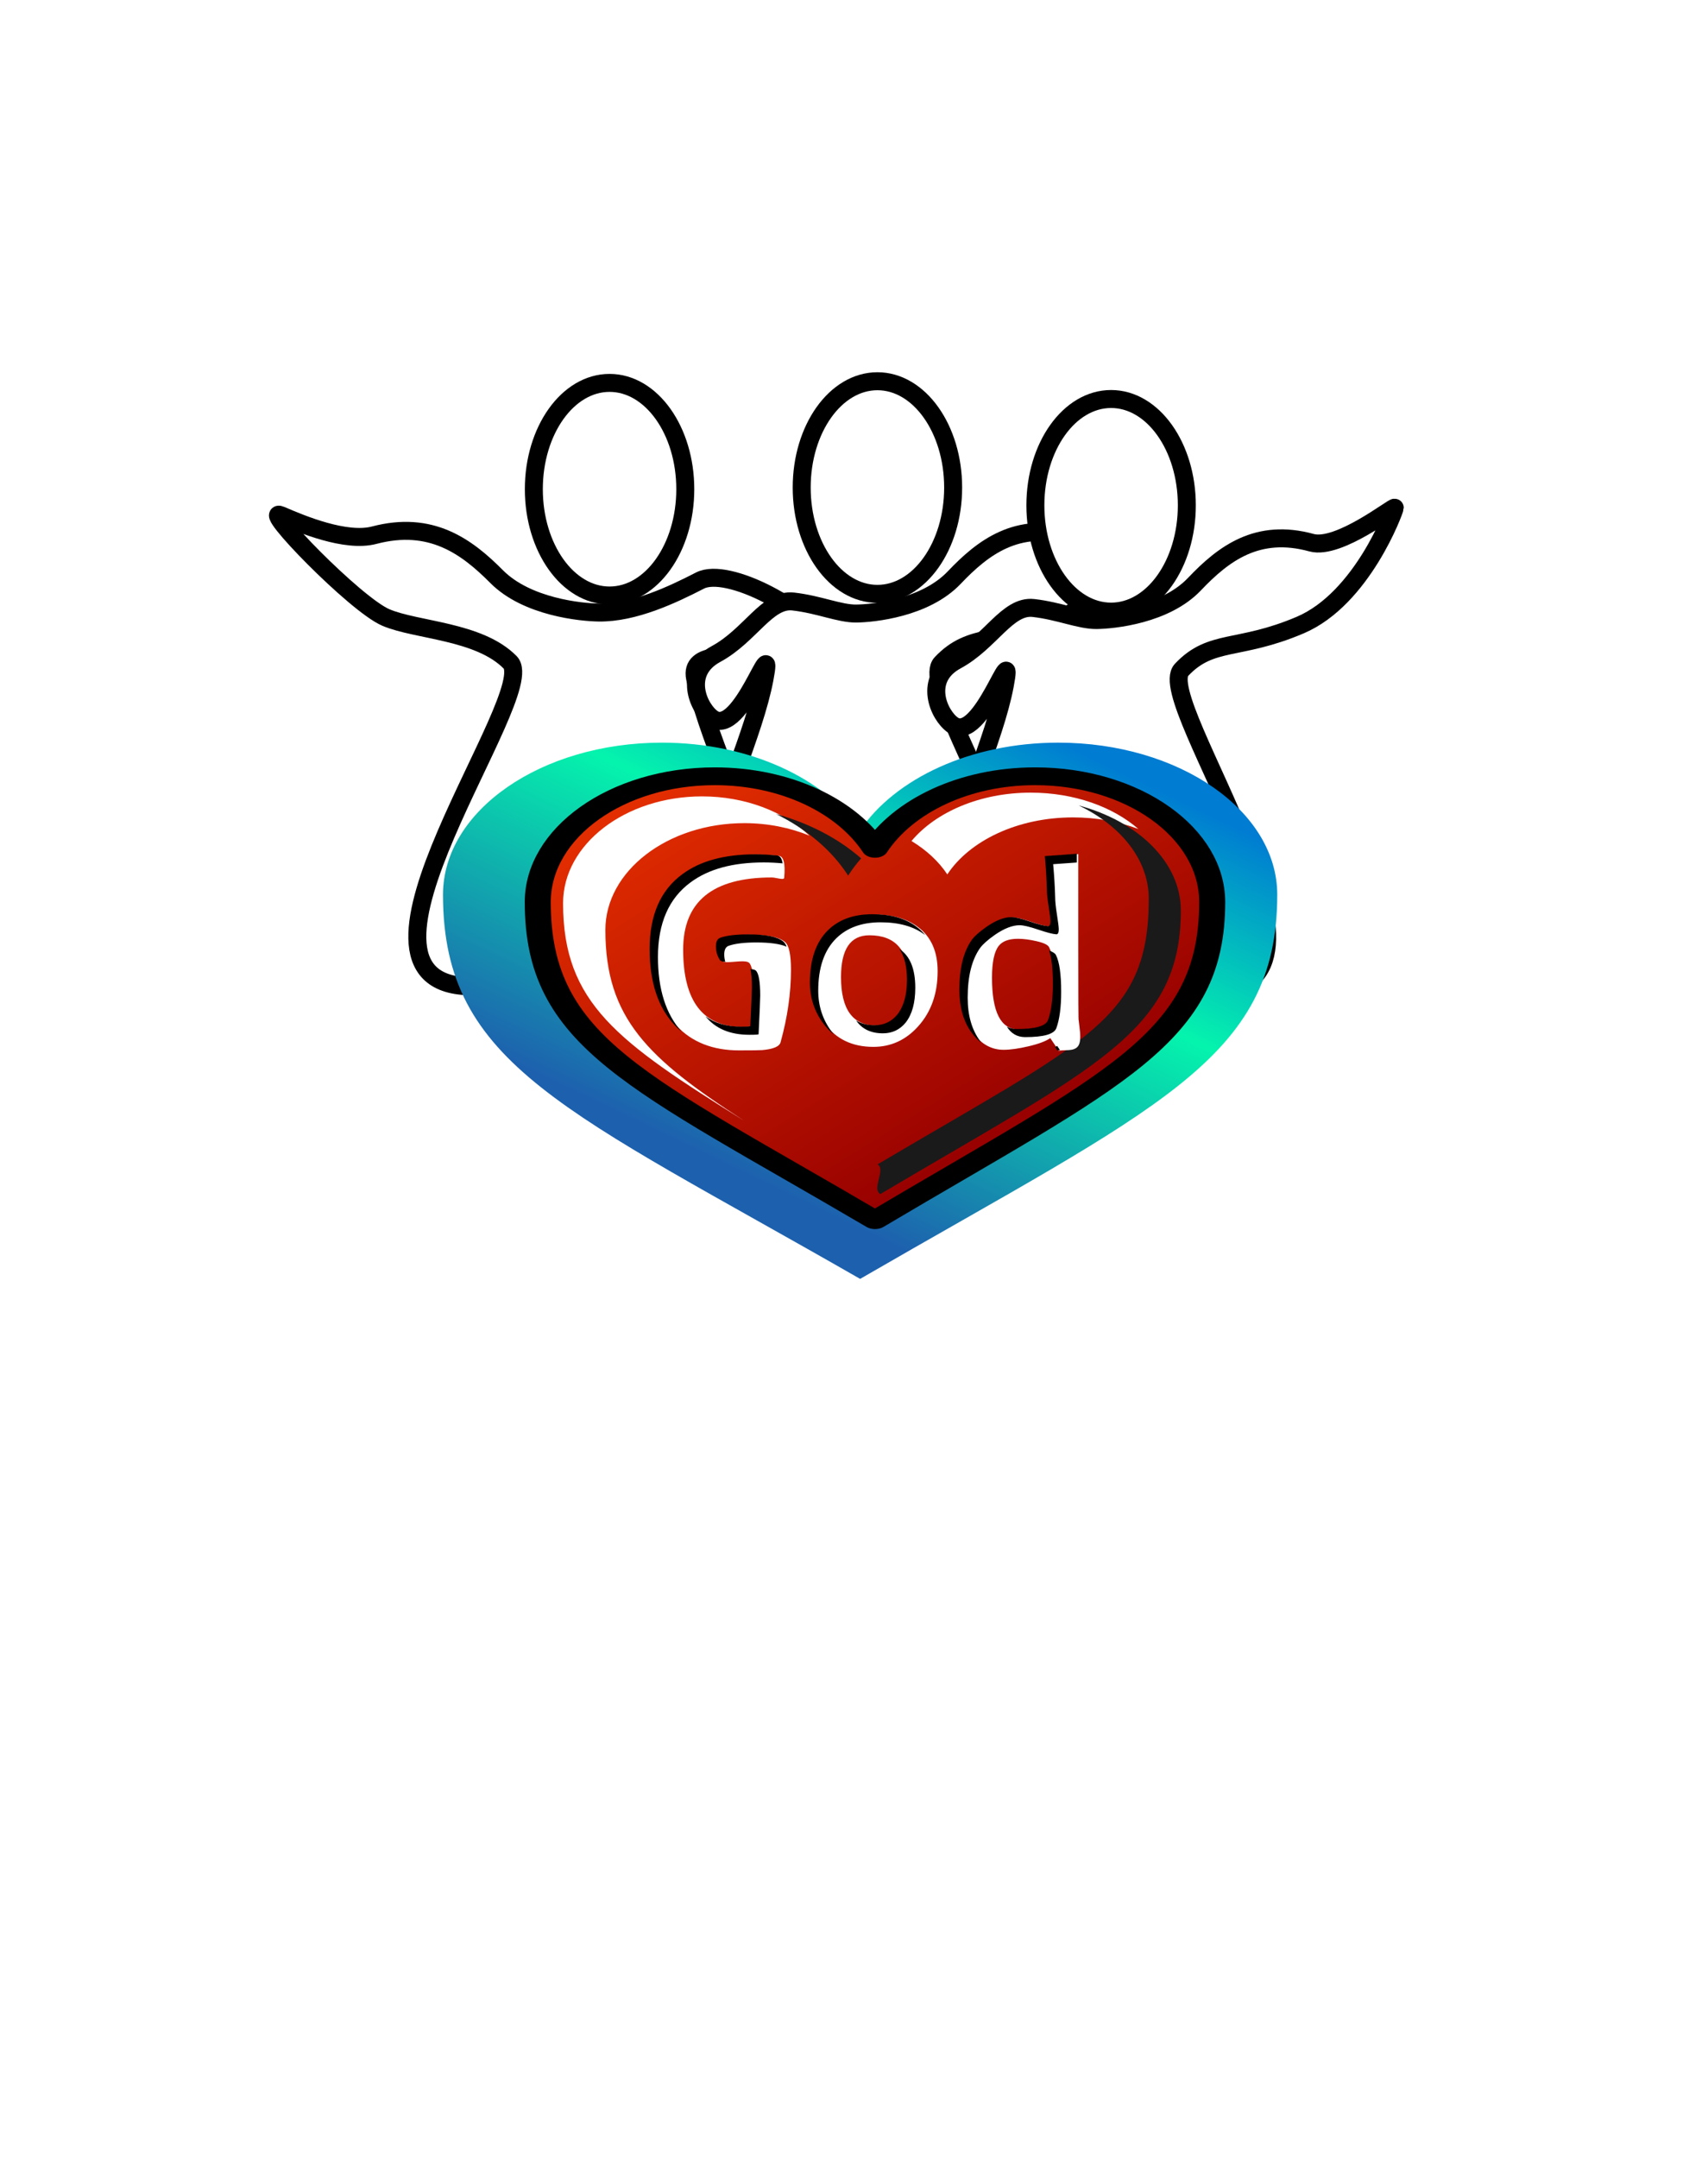 <?xml version="1.0"?><svg width="475" height="600" xmlns="http://www.w3.org/2000/svg" xmlns:xlink="http://www.w3.org/1999/xlink">
 <!-- Created with SVG-edit - http://svg-edit.googlecode.com/ -->
 <defs>
  <linearGradient id="svg_28">
   <stop stop-color="#e22d00" id="svg_51" offset="0"/>
   <stop stop-color="#970000" id="svg_50" offset="1"/>
  </linearGradient>
  <linearGradient id="svg_31">
   <stop stop-color="#1d61ae" id="svg_47" offset="0"/>
   <stop stop-color="#04f4ad" offset="0.597" id="svg_46"/>
   <stop stop-color="#007cd2" id="svg_45" offset="1"/>
  </linearGradient>
  <linearGradient y2="297.687" x2="615.57" y1="454.983" x1="509.629" gradientUnits="userSpaceOnUse" id="svg_25" xlink:href="#svg_31"/>
  <linearGradient y2="655.899" x2="487.627" y1="352.489" x1="228.318" gradientTransform="matrix(1.319, 0, 0, 1.411, 11.021, -367.119)" gradientUnits="userSpaceOnUse" id="svg_22" xlink:href="#svg_28"/>
  <symbol id="svg_58" height="768" width="1024" xmlns:xlink="http://www.w3.org/1999/xlink">
   <defs>
    <filter id="svg_8">
     <feGaussianBlur id="svg_56" stdDeviation="3.807"/>
    </filter>
    <filter height="1.17" y="-0.085" width="1.276" x="-0.138" id="svg_11">
     <feGaussianBlur id="svg_55" stdDeviation="14.931"/>
    </filter>
    <filter height="2.439" y="-0.719" width="2.379" x="-0.689" id="svg_14">
     <feGaussianBlur id="svg_54" stdDeviation="14.931"/>
    </filter>
    <filter height="1.551" y="-0.275" width="1.273" x="-0.136" id="svg_18">
     <feGaussianBlur id="svg_53" stdDeviation="10.311"/>
    </filter>
    <filter height="1.16" y="-0.08" width="1.265" x="-0.132" id="svg_20">
     <feGaussianBlur id="svg_52" stdDeviation="10.873"/>
    </filter>
    <filter height="1.241" y="-0.12" width="1.217" x="-0.108" id="svg_26">
     <feGaussianBlur id="svg_48" stdDeviation="10.541"/>
    </filter>
   </defs>
   <g id="svg_5">
    <path fill="url(#svg_25)" stroke-width="12.11" stroke-linejoin="round" stroke-miterlimit="4" stroke-dashoffset="0" filter="url(#svg_26)" id="svg_24" d="m492.188,290.125c-33.825,0 -61.281,26.694 -61.281,59.562c0,66.866 34.431,84.395 116.719,150.5c83.038,-67.296 116.719,-85.769 116.719,-150.5c0,-32.869 -27.456,-59.562 -61.281,-59.562c-24.535,0 -45.653,14.09 -55.438,34.344c-9.784,-20.254 -30.902,-34.344 -55.438,-34.344z" transform="matrix(3.206, 0, 0, 3.348, -1243.88, -922.834)"/>
    <path fill="#ffffff" stroke-width="23.794" stroke-linejoin="round" stroke-miterlimit="4" stroke-dashoffset="0" d="m381.443,92.592c-87.675,0 -158.831,73.937 -158.831,165.039c0,185.333 89.235,233.926 302.523,417.148c215.234,-186.524 302.523,-237.731 302.523,-417.148c0,-91.102 -71.156,-165.039 -158.831,-165.039c-63.596,0 -118.331,39.019 -143.692,95.155c-25.361,-56.137 -80.096,-95.155 -143.692,-95.155z" id="svg_23"/>
    <path fill="url(#svg_22)" stroke="#000000" stroke-width="23.338" stroke-linejoin="round" stroke-miterlimit="4" stroke-dashoffset="0" id="svg_21" d="m381.443,92.592c-87.675,0 -158.831,73.937 -158.831,165.039c0,185.333 89.235,233.926 302.523,417.148c215.234,-186.524 302.523,-237.731 302.523,-417.148c0,-91.102 -71.156,-165.039 -158.831,-165.039c-63.596,0 -118.331,39.019 -143.692,95.155c-25.361,-56.137 -80.096,-95.155 -143.692,-95.155z"/>
    <path fill="#ffffff" stroke-linejoin="round" stroke-miterlimit="4" stroke-dashoffset="0" filter="url(#svg_20)" id="svg_19" d="m248.89,297.882c-61.009,0 -110.52,48.12 -110.52,107.403c0,100.566 43.395,139.424 143.793,218.635c-76.586,-62.539 -110.152,-103.141 -110.152,-191.716c0,-59.283 49.536,-107.403 110.544,-107.403c18.728,0 36.338,4.573 51.775,12.588c-20.242,-24.085 -50.964,-39.506 -85.442,-39.506z" transform="matrix(1.128, 0, 0, 1.304, 89.241, -269.464)"/>
    <path fill="#ffffff" stroke-linejoin="round" stroke-miterlimit="4" stroke-dashoffset="0" filter="url(#svg_18)" transform="matrix(1.128, 0, 0, 1.207, 89.241, -238.071)" id="svg_17" d="m510.304,291.739c-40.353,0 -75.563,21.141 -94.84,52.561c11.965,9.926 21.725,22.291 28.489,36.292c17.648,-36.53 55.74,-61.934 99.993,-61.934c18.788,0 36.499,4.566 51.996,12.613c-20.273,-24.117 -51.116,-39.531 -85.638,-39.531z"/>
    <path fill="#1a1a1a" stroke-width="27.817" stroke-linejoin="round" stroke-miterlimit="4" stroke-dashoffset="0" filter="url(#svg_14)" id="svg_13" d="m307.438,315.022c18.958,12.336 34.262,29.562 44.043,49.81c2.332,-4.826 5.005,-9.471 7.939,-13.929c-13.753,-15.944 -31.601,-28.424 -51.983,-35.881z" transform="matrix(1.47, 0, 0, 1.622, -15.632, -368.898)"/>
    <path fill="#1a1a1a" stroke-width="27.817" stroke-linejoin="round" stroke-miterlimit="4" stroke-dashoffset="0" filter="url(#svg_11)" transform="matrix(1.128, 0, 0, 1.207, 89.241, -238.071)" id="svg_10" d="m548.36,305.622c33.653,21.876 55.827,59.132 55.827,101.403c0,131.293 -49.155,153.997 -215.685,288.633c6.765,5.374 -4.929,26.576 2.183,32.29c170.034,-137.799 238.992,-175.643 238.992,-308.191c-0,-52.202 -33.823,-96.759 -81.317,-114.134z"/>
    <path fill="#ffffff" stroke-width="1px" id="svg_9" d="m89.229,661.811c0.719,0.816 1.079,3.096 1.079,6.84c-0,5.76 -0.624,11.711 -1.872,17.855c-0.192,1.056 -1.296,1.704 -3.311,1.945c-0.432,0.048 -1.824,0.073 -4.175,0.073c-4.752,0 -8.52,-2.041 -11.305,-6.122c-3.023,-4.368 -4.535,-10.632 -4.535,-18.791c0,-8.352 1.968,-14.497 5.904,-18.433c3.215,-3.264 7.607,-4.895 13.175,-4.896c1.248,0 2.544,0.096 3.889,0.288c0.911,0.097 1.247,1.897 1.006,5.401c-0,0.192 -0.12,0.288 -0.36,0.288c-0.192,0 -0.504,-0.06 -0.935,-0.18c-0.431,-0.12 -0.743,-0.18 -0.935,-0.18c-10.657,0 -15.985,5.928 -15.985,17.785c-0,12.719 3.576,19.079 10.727,19.079c1.104,0 1.657,-0.048 1.657,-0.143c0.192,-5.424 0.288,-8.593 0.288,-9.505c-0,-3.456 -0.264,-5.52 -0.791,-6.192c-0.192,-0.24 -0.6,-0.36 -1.224,-0.36c-0.289,0 -0.745,0.036 -1.369,0.109c-0.624,0.073 -1.056,0.109 -1.296,0.109c-0.576,0 -0.935,-0.144 -1.079,-0.433c-0.48,-1.008 -0.721,-2.136 -0.721,-3.384c-0,-1.2 0.288,-1.92 0.864,-2.16c1.153,-0.529 2.785,-0.793 4.898,-0.793c3.264,0 5.399,0.601 6.407,1.802l0,0zm27.521,7.198c-0,5.521 -1.176,10.058 -3.527,13.61c-2.209,3.359 -4.897,5.038 -8.064,5.038c-3.792,0 -6.721,-1.92 -8.785,-5.759c-1.583,-2.928 -2.375,-6.264 -2.375,-10.009c0,-5.663 1.08,-9.959 3.239,-12.887c1.969,-2.641 4.633,-3.962 7.994,-3.962c3.312,0 5.952,1.009 7.919,3.026c2.399,2.399 3.599,6.047 3.599,10.942l0,0zm-5.256,2.162c-0,-7.345 -2.352,-11.017 -7.055,-11.017c-3.407,0 -5.111,3.432 -5.111,10.296c-0,7.967 2.112,11.951 6.335,11.951c1.68,0 3.048,-0.888 4.104,-2.663c1.151,-2.016 1.727,-4.871 1.727,-8.567l0,0zm30.68,9.864c-0,0.144 0.048,0.708 0.144,1.692c0.096,0.984 0.144,1.789 0.144,2.413c-0,1.2 -0.168,2.039 -0.504,2.519c-0.336,0.48 -0.865,0.744 -1.585,0.792c-1.008,0.048 -1.608,0.096 -1.8,0.143l-1.512,-3.096c-0.816,0.769 -2.124,1.441 -3.924,2.017c-1.8,0.576 -3.3,0.864 -4.5,0.864c-2.159,0 -3.983,-1.368 -5.471,-4.103c-1.488,-2.736 -2.232,-6.287 -2.232,-10.656c0,-5.281 0.744,-9.361 2.232,-12.241c0.48,-0.913 1.368,-1.992 2.663,-3.239c1.68,-1.585 3.168,-2.377 4.465,-2.377c0.672,0 1.789,0.36 3.349,1.08c1.56,0.72 2.652,1.104 3.276,1.152c0.287,0 0.431,-0.408 0.431,-1.224c-0,-0.529 -0.108,-1.729 -0.324,-3.6c-0.216,-1.871 -0.324,-3.287 -0.324,-4.248c-0.048,-2.591 -0.168,-5.327 -0.36,-8.207c1.68,-0.145 3.601,-0.337 5.761,-0.576l0,22.823c-0,12.816 0.024,18.84 0.073,18.073l0,0zm-5.256,0.073c0.576,-2.161 0.864,-5.137 0.864,-8.93c-0,-4.368 -0.312,-7.392 -0.936,-9.07c-0.192,-0.577 -0.924,-1.07 -2.196,-1.478c-1.272,-0.408 -2.412,-0.612 -3.42,-0.612c-1.632,0 -2.784,0.576 -3.456,1.729c-0.816,1.392 -1.224,4.007 -1.224,7.846c-0,8.496 1.584,12.744 4.753,12.744c3.359,0 5.231,-0.743 5.616,-2.23l0,0z" transform="matrix(4.976, 0, 0, 5.321, 0.405, -3211.53)"/>
    <path fill="#000000" stroke-width="1px" filter="url(#svg_8)" transform="matrix(1.23, 0, 0, 1.315, 64.284, -297.117)" id="svg_6" d="m521.887,373.633c-8.744,0.966 -16.513,1.726 -23.312,2.312c0.776,11.654 1.273,22.733 1.469,33.219c-0,3.889 0.438,9.615 1.312,17.188c0.874,7.573 1.312,12.423 1.312,14.562c-0,3.302 -0.588,4.969 -1.75,4.969c-2.525,-0.195 -6.937,-1.743 -13.25,-4.656c-6.313,-2.913 -10.842,-4.375 -13.562,-4.375c-5.246,0 -11.263,3.211 -18.062,9.625c-5.24,5.045 -8.837,9.401 -10.781,13.094c-6.023,11.654 -9.031,28.161 -9.031,49.531c-0,17.677 3.009,32.055 9.031,43.125c2.18,4.007 4.527,7.287 7.062,9.844c-0.336,-0.571 -0.672,-1.146 -1,-1.75c-6.023,-11.07 -9.031,-25.448 -9.031,-43.125c-0,-21.37 3.009,-37.877 9.031,-49.531c1.944,-3.693 5.541,-8.08 10.781,-13.125c6.799,-6.414 12.816,-9.625 18.062,-9.625c2.721,0 7.249,1.462 13.562,4.375c6.313,2.914 10.725,4.492 13.25,4.688c1.162,0 1.75,-1.667 1.75,-4.969c-0,-2.14 -0.438,-6.99 -1.312,-14.562c-0.874,-7.573 -1.313,-13.299 -1.312,-17.188c-0.196,-10.486 -0.692,-21.564 -1.469,-33.219c5.133,-0.443 11.008,-1.028 17.25,-1.688l0,-8.719zm-234.375,0.562c-22.532,0 -40.301,6.605 -53.312,19.812c-15.928,15.928 -23.875,40.793 -23.875,74.594c-0,33.018 6.109,58.386 18.344,76.062c1.568,2.298 3.215,4.397 4.938,6.375c-11.482,-17.589 -17.219,-42.357 -17.219,-74.344c-0,-33.801 7.947,-58.665 23.875,-74.594c13.012,-13.207 30.781,-19.812 53.312,-19.812c4.424,0 9.026,0.311 13.75,0.906c-0.56,-4.972 -1.9,-7.583 -4.062,-7.812c-5.442,-0.776 -10.7,-1.187 -15.75,-1.188zm85.188,59.75c-13.599,0 -24.408,5.343 -32.375,16.031c-8.738,11.85 -13.094,29.208 -13.094,52.125c-0,15.152 3.217,28.65 9.625,40.5c2.359,4.389 4.989,8.164 7.906,11.312c-0.637,-1.038 -1.274,-2.101 -1.875,-3.219c-6.408,-11.85 -9.594,-25.348 -9.594,-40.5c0,-22.917 4.356,-40.306 13.094,-52.156c7.967,-10.688 18.745,-16.031 32.344,-16.031c13.403,0 24.101,4.087 32.062,12.25c0.194,0.194 0.373,0.396 0.562,0.594c-1.876,-3.233 -4.084,-6.146 -6.625,-8.688c-7.961,-8.163 -18.628,-12.219 -32.031,-12.219zm-90.688,20.094c-8.548,0 -15.179,1.079 -19.844,3.219c-2.33,0.972 -3.5,3.864 -3.5,8.719c-0,5.051 0.993,9.609 2.938,13.688c0.542,1.089 1.843,1.677 3.906,1.75c-0.504,-2.32 -0.781,-4.772 -0.781,-7.344c-0,-4.855 1.17,-7.778 3.5,-8.75c4.665,-2.14 11.264,-3.219 19.812,-3.219c10.046,0 17.454,1.437 22.219,4.25c-0.634,-2.279 -1.41,-3.972 -2.344,-5.031c-4.078,-4.861 -12.699,-7.281 -25.906,-7.281zm110.5,14.594c3.677,7.322 5.5,17.499 5.5,30.562c-0,14.956 -2.31,26.531 -6.969,34.688c-4.274,7.185 -9.826,10.781 -16.625,10.781c-5.341,0 -9.828,-1.601 -13.5,-4.75c4.269,8.526 10.774,12.812 19.562,12.812c6.799,0 12.351,-3.597 16.625,-10.781c4.659,-8.157 6.969,-19.7 6.969,-34.656c-0,-18.905 -3.862,-31.776 -11.562,-38.656zm109.219,1.594c1.79,7.168 2.687,18.181 2.688,33.062c-0,15.347 -1.17,27.381 -3.5,36.125c-1.559,6.017 -9.126,9.031 -22.719,9.031c-2.741,0 -5.189,-0.804 -7.344,-2.375c3.173,6.963 7.605,10.438 13.375,10.438c13.592,0 21.191,-2.983 22.75,-9c2.33,-8.744 3.5,-20.809 3.5,-36.156c-0,-17.677 -1.287,-29.894 -3.812,-36.688c-0.548,-1.649 -2.209,-3.13 -4.938,-4.438zm-217.875,18.469c0.695,4.312 1.062,10.395 1.062,18.375c-0,3.693 -0.411,16.518 -1.188,38.469c-0,0.385 -2.218,0.563 -6.688,0.562c-10.608,0 -19.28,-3.459 -26,-10.375c7.231,12.297 17.917,18.469 32.062,18.469c4.47,0 6.687,-0.208 6.688,-0.594c0.776,-21.951 1.187,-34.776 1.188,-38.469c-0,-13.984 -1.085,-22.31 -3.219,-25.031c-0.66,-0.826 -1.983,-1.282 -3.906,-1.406zm223.688,76.562c-0.462,0.436 -0.96,0.861 -1.5,1.281l1.562,3.156c0.336,-0.082 1.047,-0.167 2,-0.25l-2.062,-4.188z"/>
   </g>
  </symbol>
 </defs>
 <title/>
 <g>
  <title>Layer 1</title>
  <g id="svg_60">
   <path fill="#ffffff" stroke="#000000" stroke-width="5" d="m189.951,273.656l-59.558,0.563c-41.106,-0.985 20.142,-81.281 11.481,-90.063c-8.66,-8.782 -26.003,-8.815 -34.555,-12.461c-8.553,-3.645 -34.996,-30.961 -29.199,-28.44c5.797,2.521 18.059,7.629 25.939,5.555c15.759,-4.147 25.642,3.048 34.065,11.524c8.423,8.477 23.559,9.922 28.45,9.979c9.784,0.115 20.47,-4.965 28.093,-8.891c7.622,-3.926 30.312,7.794 37.851,19.637c7.539,11.842 -42.192,-7.599 -39.226,7.44c5.933,30.079 42.237,84.463 -3.339,85.156z" id="svg_12"/>
   <ellipse fill="#ffffff" stroke="#000000" stroke-width="5" cx="169.52" cy="136.021" id="svg_7" rx="21.059" ry="29.559"/>
   <path fill="#ffffff" stroke="#000000" stroke-width="5" d="m215.804,273.936l53.801,0.101c43.311,-0.985 -16.114,-80.819 -7.833,-89.601c8.28,-8.782 15.845,-5.12 33.039,-12.461c17.193,-7.34 26.209,-31.885 26.247,-32.597c0.038,-0.712 -15.596,11.785 -23.129,9.712c-15.068,-4.147 -24.517,3.048 -32.57,11.524c-8.053,8.477 -22.525,9.922 -27.202,9.979c-4.676,0.058 -10.392,-2.54 -17.59,-3.349c-7.198,-0.808 -11.929,9.454 -21.419,14.586c-9.491,5.132 -4.881,15.295 -0.941,17.983c7.879,5.377 17.241,-26.074 14.405,-11.034c-5.673,30.079 -40.384,84.463 3.193,85.156z" id="svg_15"/>
   <ellipse fill="#ffffff" stroke="#000000" stroke-width="5" cx="244.014" cy="135.559" rx="21.059" ry="29.559" id="svg_16"/>
   <path id="svg_2" fill="#ffffff" stroke="#000000" stroke-width="5" d="m282.628,275.741l53.801,0.101c43.311,-0.985 -16.114,-80.819 -7.833,-89.601c8.28,-8.782 15.845,-5.12 33.039,-12.461c17.193,-7.34 26.209,-31.885 26.247,-32.597c0.038,-0.712 -15.596,11.785 -23.129,9.712c-15.068,-4.147 -24.517,3.048 -32.57,11.524c-8.053,8.477 -22.525,9.922 -27.202,9.979c-4.676,0.058 -10.392,-2.54 -17.59,-3.349c-7.198,-0.808 -11.929,9.454 -21.419,14.586c-9.491,5.132 -4.881,15.295 -0.941,17.983c7.879,5.377 17.241,-26.074 14.405,-11.034c-5.673,30.079 -40.384,84.463 3.193,85.156z"/>
   <ellipse id="svg_3" fill="#ffffff" stroke="#000000" stroke-width="5" cx="309" cy="140.501" rx="21.059" ry="29.559"/>
   <use x="628.05" y="1071.002" transform="matrix(0.31, 0, 0, 0.212, -114.154, -30.844)" xlink:href="#svg_58" id="svg_59"/>
  </g>
 </g>
</svg>